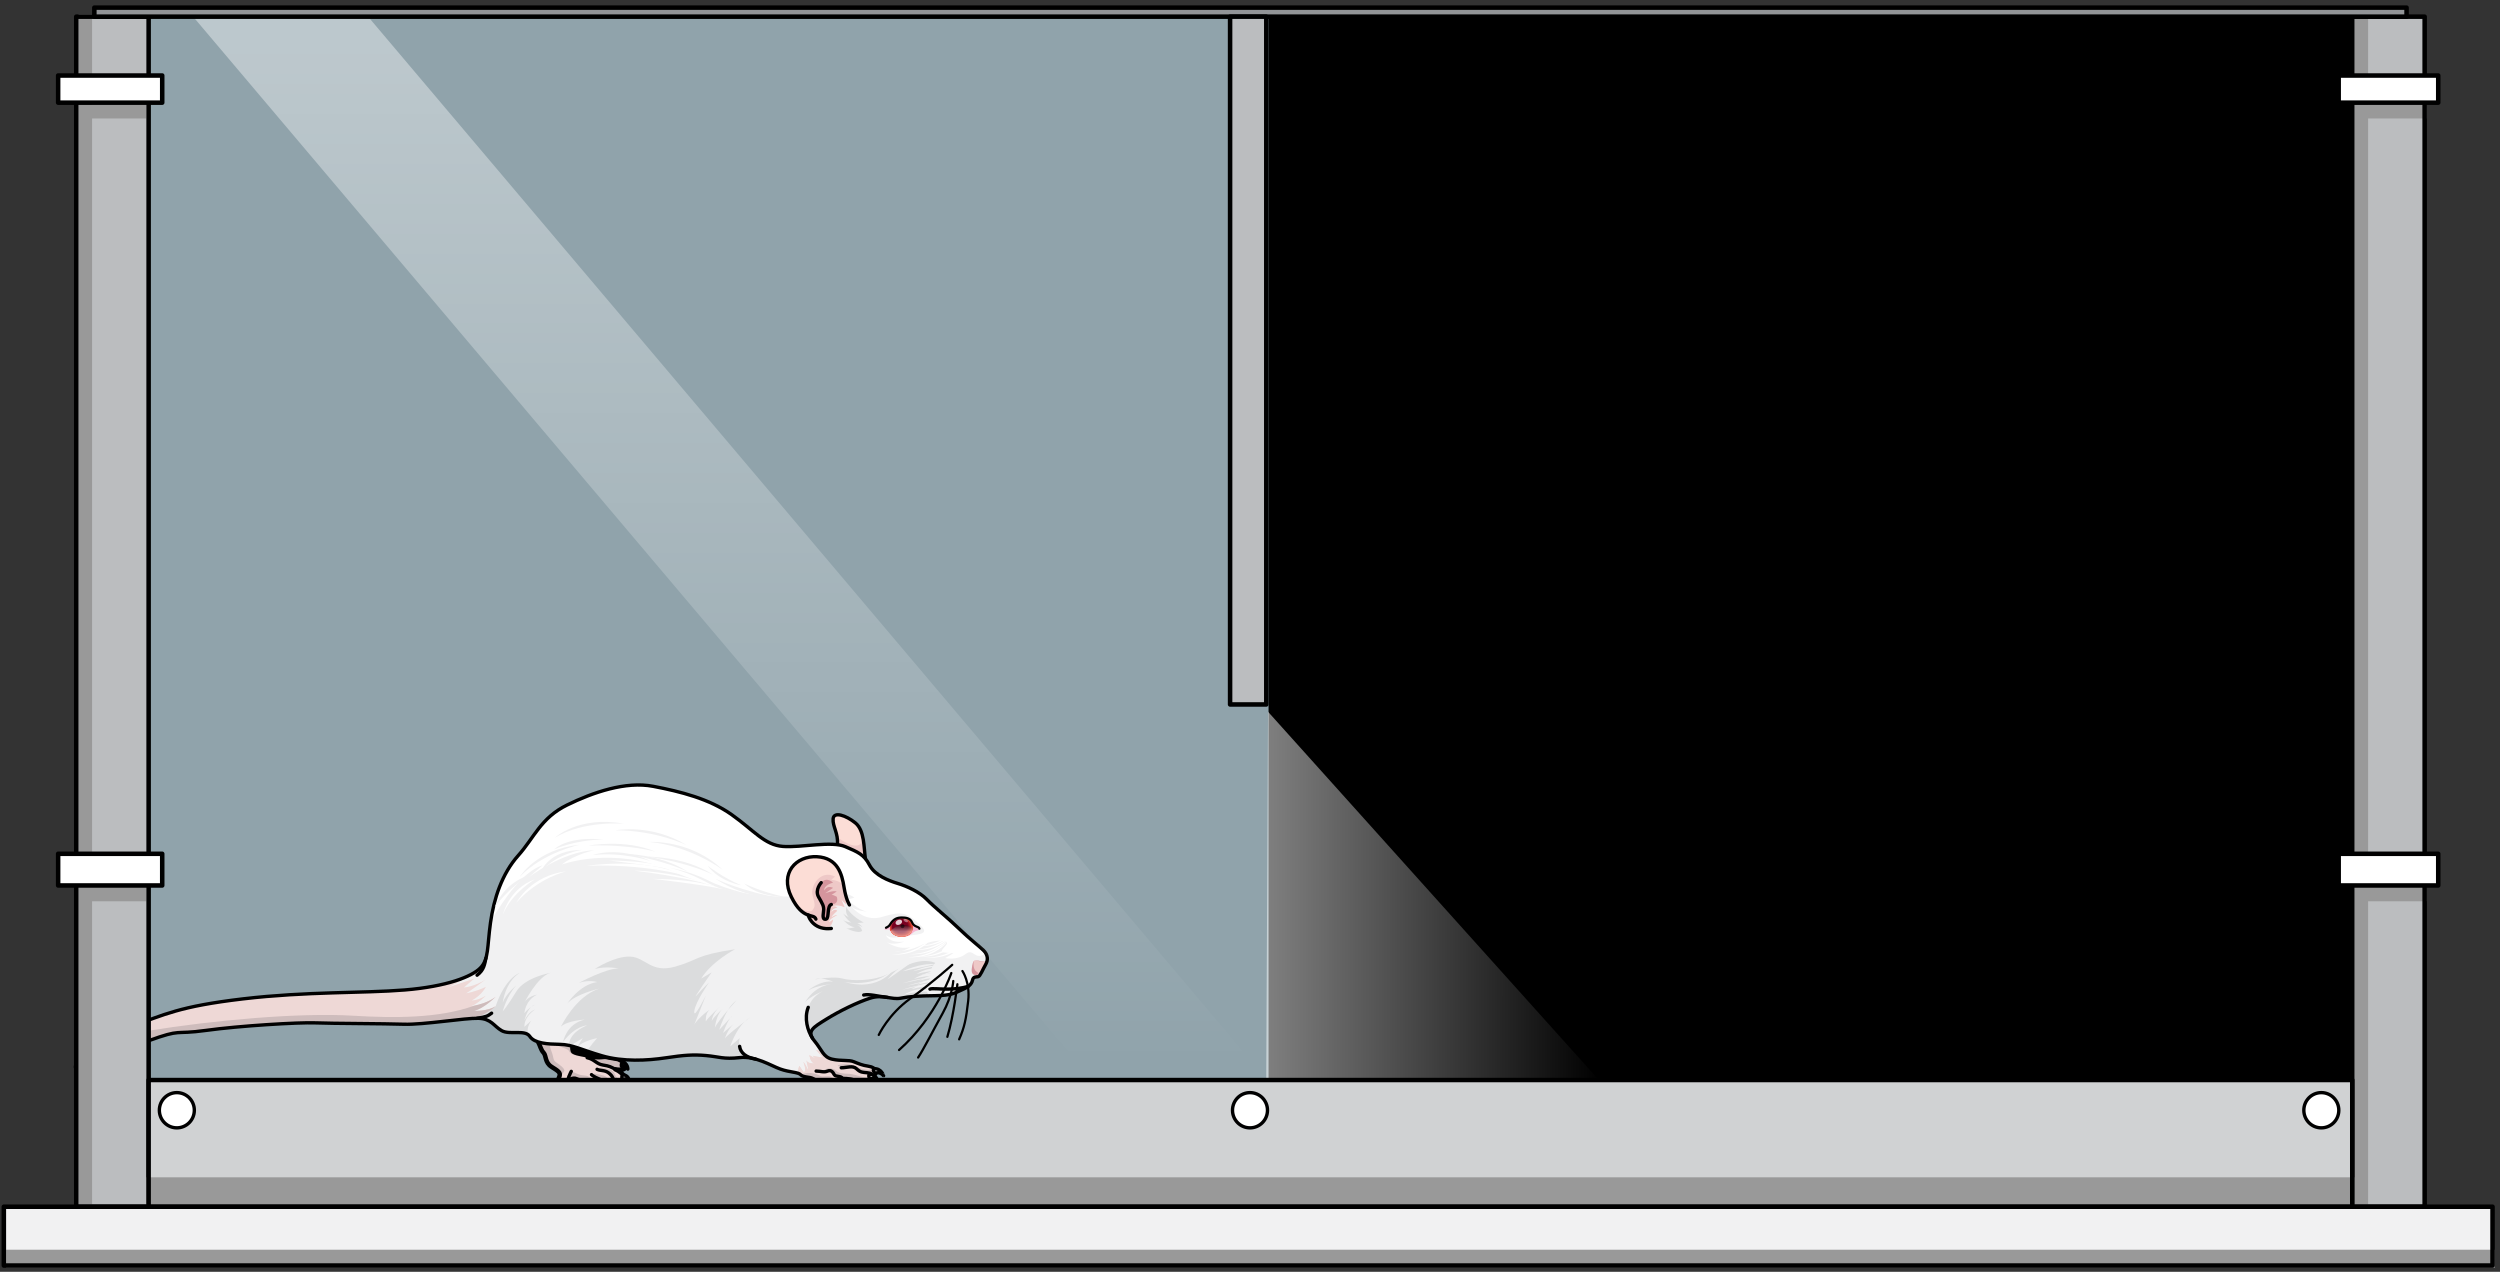 <?xml version="1.0" encoding="utf-8"?>
<!-- Generator: Adobe Illustrator 16.0.0, SVG Export Plug-In . SVG Version: 6.00 Build 0)  -->
<!DOCTYPE svg PUBLIC "-//W3C//DTD SVG 1.1//EN" "http://www.w3.org/Graphics/SVG/1.1/DTD/svg11.dtd">
<svg version="1.1" id="Layer_1" xmlns="http://www.w3.org/2000/svg" xmlns:xlink="http://www.w3.org/1999/xlink" x="0px" y="0px"
	 width="552.5px" height="281.061px" viewBox="0 0 552.5 281.061" enable-background="new 0 0 552.5 281.061" xml:space="preserve">
<rect x="0" y="0" width="552.5" height="281.061" fill="#333333" stroke="none"/>
<g>
	<g opacity="0.6">
		<rect x="32.349" y="3.187" fill="#CEEEFB" width="249.432" height="235.891"/>
	</g>
	<g>
		
			<path fill="none" stroke="#000000" stroke-width="2.5" stroke-linecap="round" stroke-linejoin="round" stroke-miterlimit="10" d="
			M134.474,233.692c-1.344-0.416-1.588,0.342-4.24-0.355c-1.193-0.313-3.365-0.575-3.525-1.066c-0.164-0.488-0.135-1.033,0-0.996
			c1.615,0.459,3.426,1.206,6.318,2.051c0.525,0.155,1.064,0.281,1.605,0.395L134.474,233.692z"/>
		<g>
			<path fill="#EED8D6" d="M118.913,230.479c0.535,1.009,0.598,1.639,1.215,2.291s0.26,2.101,1.75,3.048
				c1.492,0.945,2.01,1.212,1.781,2.029c-0.225,0.815-1.152,2.252-0.646,2.63c0.996,0.744,1.814-0.626,2.236-1.216
				c0.42-0.588,1.49-1.111,2.139-0.754c0.648,0.359,1.844,0.424,2.43,0.424c0.584,0,0.584,1.174,1.814,1.565
				s2.396,0.455,2.688,0.211c0.293-0.244-0.16-0.506-0.16-0.506s1.75,0.393,2.17,0.164c0.422-0.229-0.42-1.566-0.42-1.469
				s1.684,0.947,2.527,0.783c0.842-0.164-0.422-2.545-2.43-3.361c0,0,2.414,0.523,2.234-0.785c-0.129-0.945-1.746-1.492-1.746-1.492
				l-2.021-0.35c-1.344-0.416-1.588,0.342-4.24-0.355c-1.193-0.313-3.212-0.575-3.372-1.066c-0.164-0.488,0.152-1.034,0.152-0.996
				v-1.275h-7.962L118.913,230.479z"/>
			<g>
				<path fill="#CEBCBC" d="M127.014,231.274v-1.275h-3.983c-0.268,0-0.529,0.864-0.074,1.017c0.74,0.25,2.758,0.888,2.842,1.302
					c0.082,0.414,0.904,0.942,2.676,1.19c1.77,0.25,2.717,0.846,3.457,1.425c0.74,0.582,2.182,0.732,3.047,0.857
					c0.393,0.057,1.129,0.315,1.895,0.638c0.674,0.02,1.477-0.115,1.369-0.891c-0.129-0.945-1.746-1.493-1.746-1.493l-2.021-0.351
					c-1.344-0.416-1.588,0.341-4.24-0.356c-1.193-0.313-3.212-0.575-3.372-1.066C126.697,231.782,127.014,231.236,127.014,231.274z"
					/>
				<path fill="#CEBCBC" d="M121.878,235.764c1.492,0.945,2.01,1.238,1.781,2.056c-0.047,0.177-0.133,0.384-0.225,0.602
					c0.686-0.87,1.293-1.571,1.293-1.817c0-0.537-0.947-1.241-1.771-1.783c-0.822-0.537-0.535-1.076-1.07-2.443
					c-0.535-1.369-0.494-2.398-0.494-2.398l0.092,0.02h-2.432l-0.139,0.48c0.535,1.009,0.598,1.639,1.215,2.291
					S120.388,234.817,121.878,235.764z"/>
				<path fill="#CEBCBC" d="M132.837,239.84c-0.906-0.168-1.113,0-1.73-0.912c-0.617-0.914-1.109-1.204-2.264-1.286
					c-1.152-0.083-1.934-0.746-2.594-0.871c-0.518-0.097-0.654,1.296-0.729,2.194c0.508-0.447,1.328-0.758,1.867-0.461
					c0.648,0.359,1.844,0.425,2.43,0.425c0.584,0,0.584,1.175,1.814,1.566c0.764,0.243,1.5,0.36,2.02,0.356
					C133.528,240.35,133.212,239.909,132.837,239.84z"/>
				<path fill="#CEBCBC" d="M135.513,239.881c-0.535-0.125-0.865-0.663-1.195-1.451c-0.328-0.788-1.523-0.871-2.635-1.119
					c-1.111-0.249-0.246,0.952,0.775,1.161c1.021,0.208,1.16,1.036,1.49,1.409c0.107,0.121,0.268,0.415,0.436,0.752
					c0.135-0.221-0.225-0.432-0.225-0.432s1.287,0.285,1.918,0.225C135.892,240.14,135.692,239.922,135.513,239.881z"/>
				<path fill="#CEBCBC" d="M135.841,237.311c-0.369-0.996-1.646-1.121-2.674-1.328c-1.031-0.207-1.4,0.498-0.865,0.54
					c0.535,0.041,0.865,0.29,1.893,0.497c1.029,0.207,0.865,0.539,1.359,1.535c0.125,0.25,0.355,0.518,0.637,0.779
					c-0.09-0.178-0.18-0.322-0.232-0.393c0.236,0.191,1.705,0.889,2.479,0.738c0.357-0.07,0.332-0.541,0.035-1.118
					c-0.242,0.073-0.488,0.126-0.695,0.157C136.954,238.845,136.212,238.305,135.841,237.311z"/>
			</g>
			
				<path fill="none" stroke="#000000" stroke-width="0.75" stroke-linecap="round" stroke-linejoin="round" stroke-miterlimit="10" d="
				M136.007,236.319c-1.006-0.522-1.266-0.717-2.756-0.945c-1.49-0.231-1.834-1.26-3.486-1.619"/>
			
				<path fill="none" stroke="#000000" stroke-width="0.75" stroke-linecap="round" stroke-linejoin="round" stroke-miterlimit="10" d="
				M125.019,239.581c0.41-0.535,0.715-1.695,0.715-1.695c0.344-0.816,0.516-1.114,0.516-1.114"/>
			
				<path fill="none" stroke="#000000" stroke-width="0.75" stroke-linecap="round" stroke-linejoin="round" stroke-miterlimit="10" d="
				M134.159,240.202c-0.648-0.619-0.324-1.174-1.701-1.729c-1.377-0.554-1.734-0.979-1.734-0.979"/>
			
				<path fill="none" stroke="#000000" stroke-width="0.75" stroke-linecap="round" stroke-linejoin="round" stroke-miterlimit="10" d="
				M135.909,238.897c-0.682-0.654-0.334-1-1.459-1.828c-0.842-0.619-1.846-0.393-2.494-0.75"/>
			<path fill="none" stroke="#000000" stroke-linecap="round" stroke-linejoin="round" stroke-miterlimit="10" d="M118.913,230.229
				c0.535,1.009,0.598,1.764,1.215,2.416s0.26,2.163,1.75,3.11c1.492,0.945,2.01,1.243,1.781,2.061
				c-0.225,0.815-1.152,2.268-0.646,2.646c0.996,0.744,1.814-0.618,2.236-1.208c0.42-0.588,1.49-1.107,2.139-0.75
				c0.648,0.359,1.844,0.426,2.43,0.426c0.584,0,0.584,1.175,1.814,1.566s2.396,0.456,2.688,0.212
				c0.293-0.244-0.16-0.506-0.16-0.506s1.75,0.393,2.17,0.164c0.422-0.229-0.42-1.566-0.42-1.469s1.684,0.947,2.527,0.783
				c0.842-0.164-0.422-2.545-2.43-3.361c0,0,2.414,0.523,2.234-0.785c-0.129-0.945-1.746-1.492-1.746-1.492l-2.021-0.35
				c-1.344-0.416-1.588,0.342-4.24-0.355c-1.193-0.313-3.462-0.575-3.622-1.066c-0.164-0.488-0.098-1.034-0.098-0.996v-1.775h-7.462
				L118.913,230.229z"/>
			
				<path fill="#FFFFFF" stroke="#000000" stroke-width="0.75" stroke-linecap="round" stroke-linejoin="round" stroke-miterlimit="10" d="
				M135.628,238.616c-0.354-0.029-0.482,0.795-0.207,1.106c0,0,0.619-0.691,1.545,0.554
				C136.966,240.276,136.966,238.719,135.628,238.616z"/>
			
				<path fill="#FFFFFF" stroke="#000000" stroke-width="0.75" stroke-linecap="round" stroke-linejoin="round" stroke-miterlimit="10" d="
				M137.772,237.549c-0.354-0.027-0.48,0.796-0.205,1.107c0,0,0.617-0.693,1.545,0.553
				C139.112,239.209,139.112,237.653,137.772,237.549z"/>
			
				<path fill="#FFFFFF" stroke="#000000" stroke-width="0.75" stroke-linecap="round" stroke-linejoin="round" stroke-miterlimit="10" d="
				M137.608,234.847c-0.301-0.024-0.41,0.679-0.176,0.945c0,0,0.529-0.591,1.32,0.474
				C138.753,236.266,138.753,234.936,137.608,234.847z"/>
			
				<path fill="#FFFFFF" stroke="#000000" stroke-width="0.75" stroke-linecap="round" stroke-linejoin="round" stroke-miterlimit="10" d="
				M133.638,239.131c-0.352-0.027-0.482,0.797-0.207,1.107c0,0,0.619-0.692,1.547,0.553
				C134.978,240.792,134.978,239.235,133.638,239.131z"/>
			
				<path fill="#FFFFFF" stroke="#000000" stroke-width="0.75" stroke-linecap="round" stroke-linejoin="round" stroke-miterlimit="10" d="
				M123.817,239.128c0,0-1.1-0.763-1.441,0.692c0,0,0.582-0.277,0.754,0.346C123.13,240.167,123.853,239.855,123.817,239.128z"/>
		</g>
		<path fill="#FCDDD6" d="M191.261,189.79c-0.371-2.424-0.17-6.264-2.227-7.93s-4.764-2.576-4.914-0.908
			c-0.15,1.666,1.188,3.217,0.945,5.725l1.619,2.153L191.261,189.79z"/>
		<path fill="#EEC8C7" d="M190.55,184.491c0.467,4.691-4.826,1.182-5.514,0.438l-0.031,0.096c0.082,0.508,0.117,1.051,0.061,1.652
			l1.619,2.153l4.576,0.96C191.03,188.282,191.019,186.23,190.55,184.491z"/>
		
			<path fill="none" stroke="#000000" stroke-width="0.75" stroke-linecap="round" stroke-linejoin="round" stroke-miterlimit="10" d="
			M191.261,189.79c-0.371-2.424-0.17-6.264-2.227-7.93s-4.764-2.576-4.914-0.908c-0.15,1.666,1.188,3.217,0.945,5.725l1.619,2.153
			L191.261,189.79z"/>
		<path fill="#F1F1F2" d="M186.827,187.113c2.781,1.206,4.113,1.717,5.318,4.04c1.203,2.321,4.262,3.484,6.266,4.09
			c2.006,0.606,4.814,1.869,6.42,3.536c1.604,1.666,4.713,4.13,7.117,6.46c2.408,2.328,4.314,3.742,5.367,4.754
			c1.053,1.009,1.104,2.17,0.502,3.181c-0.604,1.011-1.205,2.626-1.656,2.679c-0.451,0.049-1.053,0-1.203,0.655
			c-0.148,0.656-0.451,1.413-2.205,2.172c-1.756,0.757-2.258,1.313-6.018,1.363c-3.76,0.05-5.666,0.149-7.672,0.555
			c-2.006,0.404-3.961-0.909-6.77,0c-2.807,0.909-6.77,2.829-9.678,4.647s-4.412,2.627-2.658,4.748
			c1.756,2.121,1.957,3.636,3.963,4.09c2.004,0.455,3.66,0.101,4.764,0.555c1.102,0.455,1.955,0.81,3.059,0.961
			c1.102,0.152,1.705,0.555,1.904,1.16c0.201,0.607-0.758,1.207-0.758,1.207s0.307,0.967-1.098,0.967s-2.105,0.051-3.158-0.302
			c-1.053-0.354-2.457-0.304-2.457-0.304s0.4,1.111-1.004,1.16c-1.402,0.051-1.604-0.604-2.857-0.555
			c-1.254,0.051-2.105-0.253-2.707-0.605c-0.602-0.355-2.105-0.203-2.658-0.81c-0.551-0.605-2.406-0.504-4.514-1.262
			c-2.105-0.757-5.414-2.931-8.973-2.525c-3.563,0.405-4.564-0.201-7.422-0.454c-2.859-0.253-4.863-0.102-8.926,0.505
			s-9.428,0.907-14.09-0.456c-4.664-1.362-6.518-2.473-9.275-2.523s-5.617-0.203-6.67-1.768c-1.053-1.566-4.463-0.252-6.219-1.264
			c-1.754-1.009-2.256-2.625-5.114-2.727c-2.859-0.102-12.186,1.463-16.498,1.313c-4.313-0.152-15.795-0.15-19.506-0.303
			c-3.709-0.152-16.947,0.656-24.219,1.666c-7.271,1.011-5.117-0.458-12.787,2.318c-7.671,2.779-11.282,3.839-13.036,5.506
			c-1.756,1.667-3.912,1.263-2.658-0.859c1.254-2.12,4.412-5.201,11.883-7.827c7.472-2.627,10.632-4.438,24.772-6.106
			c14.141-1.666,26.475-1.213,35.752-1.97c9.275-0.759,14.791-2.929,16.697-4.85c1.907-1.918,1.505-4.696,2.257-10.05
			s2.557-10.809,6.117-14.799c3.561-3.992,5.014-8.334,10.781-11.162c5.766-2.828,12.986-5.303,19.053-4.142
			c6.068,1.161,12.436,2.776,17.35,6.263c4.916,3.484,7.27,6.717,11.332,7.021C177.099,187.366,183.782,185.792,186.827,187.113z"/>
		<g>
			<path fill="#FFFFFF" d="M197.737,210.209c0.52,0.09,1.02,0.044,1.479-0.055C198.329,210.241,197.737,210.209,197.737,210.209z"/>
			<path fill="#FFFFFF" d="M217.845,210.655c-0.137-0.225-0.305-0.449-0.529-0.662c-1.053-1.012-2.959-2.426-5.367-4.754
				c-2.404-2.33-5.514-4.794-7.117-6.46c-1.605-1.667-4.414-2.93-6.42-3.536c-2.004-0.605-5.063-1.769-6.266-4.09
				c-1.205-2.323-2.537-2.834-5.318-4.04c-3.045-1.321-9.729,0.253-13.789-0.05c-4.063-0.305-6.416-3.537-11.332-7.021
				c-4.914-3.486-11.281-5.102-17.35-6.263c-6.066-1.161-13.287,1.313-19.053,4.142c-5.768,2.828-7.221,7.17-10.781,11.162
				c-3.514,3.938-5.313,9.301-6.082,14.586c3.035-5.219,7.279-11.143,11.48-12.446l-3.018,2.608c0,0,7.393-5.645,14.479-5.949
				c0,0-4.373,0.91-7.238,3.191c0,0,11.311-4.256,24.582,1.518c13.271,5.772,23.072,5.924,29.256,5.316
				c6.182-0.607,8.596-1.063,10.857,0.456l-1.508,0.456c0,0,2.264,2.25,4.223,2.645c0,0-2.326-0.167-3.299-1.03
				c0.832,0.968,3.266,3.279,6.768,2.185c4.373-1.369,5.428-0.762,7.691,1.213c2.262,1.975,2.111,2.529-1.209,2.859
				c-3.316,0.332-3.918,1.038-5.729,0c0,0,0.752,1.85,4.07,1.395c0,0-2.563,1.063-4.07,0c0,0,2.564,1.975,5.43,1.215
				c0,0-0.85,0.612-1.99,0.855c1.02-0.101,2.428-0.357,3.799-1.007c2.564-1.216,4.826-1.519,6.031-1.063
				c1.209,0.455-2.262,2.278-0.301,2.43c1.961,0.152,1.961,0.152,1.961,0.152l-1.811,1.064c0,0,2.564,0.607,4.525-0.912
				C215.222,209.422,215.374,212.504,217.845,210.655z"/>
			<path fill="#FFFFFF" d="M188.255,200.433c-0.209-0.238-0.32-0.399-0.32-0.399C188.009,200.182,188.118,200.315,188.255,200.433z"
				/>
		</g>
		<g>
			<path fill="#FCDDD6" d="M218.165,211.485c-0.002-0.008-0.004-0.014-0.006-0.021l0,0
				C218.159,211.463,218.163,211.476,218.165,211.485z"/>
			<path fill="#EEC8C7" d="M218.194,211.821c-0.01,0.242-0.207,0.635-0.598,0.705c-0.699,0.129-1.918-0.53-2.346-0.166
				c0,0-0.869,2.72,0.15,3.087c0.285,0.101,0.563,0.239,0.83,0.368c0.443-0.189,1.014-1.682,1.586-2.642
				C218.073,212.743,218.204,212.284,218.194,211.821z"/>
			<path fill="#FCDDD6" d="M218.169,211.508c0.006,0.027,0.014,0.063,0.02,0.109C218.185,211.581,218.177,211.543,218.169,211.508z"
				/>
		</g>
		<path fill="#DBDCDD" d="M162.454,209.782c-9.021,1.354-7.871,2.32-13.246,3.846s-6.527-2.105-9.982-2.22
			c-3.457-0.116-7.773,2.726-7.773,2.726c2.686-0.678,5.279-0.098,5.279-0.098c-2.689-0.096-8.832,3.191-8.832,3.191
			c2.305-0.773,4.057-0.193,4.057-0.193c-3.91,0.58-6.58,4.736-6.58,4.736c1.893-2.127,7.066-3.285,7.066-3.285
			c-5.248,1.643-8.479,8.411-8.479,8.411c1.439-1.356,5.279-1.571,5.279-1.571c-4.127,0.942-4.799,4.938-4.799,4.938
			c2.688-3.595,5.32-3.657,5.32-3.657c-3.721,1.529-4.039,3.726-4.041,4.424c0.094,0.02,0.188,0.041,0.281,0.063l2.803-1.662
			l-1.363,2.068c0.006,0.002,0.012,0.004,0.018,0.006c1.279-1.5,4.494-2.074,4.494-2.074c-1.512,1.666-2.191,2.852-2.191,2.854
			c0.93,0.317,1.988,0.669,3.262,1.04c4.662,1.363,10.027,1.063,14.09,0.456c3.486-0.521,5.457-0.705,7.752-0.587
			c-2.594-0.25-2.109-0.981-1.82-2.045c0.436-1.609,2.4-4.543,2.4-4.543l-2.209,2.416l2.785-4.256l-2.881,2.42l2.881-7.253
			c0,0-2.785,5.608-2.592,3.579c0.191-2.031,3.262-6.382,3.262-6.382s-1.344,1.256-2.688,2.803
			c-1.344,1.548,3.264-5.028,3.264-5.028l-2.305,1.355C157.271,212.489,162.454,209.782,162.454,209.782z"/>
		<g>
			<path fill="#DBDCDD" d="M117.382,222.538c0.465-0.32,0.824-0.5,0.824-0.5C117.897,222.125,117.624,222.303,117.382,222.538z"/>
			<path fill="#DBDCDD" d="M114.079,219.159c-1.92,3.19-2.977,4.352-2.977,4.352s0.863-3.385,2.977-5.705c0,0-2.207,1.74-2.977,3.77
				c0,0,0.48-4.445,3.744-6.573c0,0-3.125,0.989-5.307,7.36c0,0-2.436,1.439-4.794,2.7c0.381-0.019,0.729-0.028,1.002-0.019
				c2.858,0.102,3.36,1.718,5.114,2.727c1.672,0.963,4.836-0.176,6.045,1.061c-0.627-1.012-0.209-2.248,0.518-3.291l-1.523,1.379
				c0,0-0.287-1.959,2.305-3.795c0,0-1.268,0.29-2.313,2.416c0,0,0.447-2.002,1.488-3.002c-0.475,0.325-1.059,0.797-1.488,1.374
				c0,0,0.123-2.741,2.754-4.085c0,0-1.996,0.299-2.754,1.748c0,0,2.887-5.801,5.768-6.573
				C121.661,215.001,115.997,215.969,114.079,219.159z"/>
		</g>
		<g>
			<path fill="#DBDCDD" d="M160.899,223.195c0.998-1.17,1.857-2.104,1.857-2.104C162.052,221.564,161.429,222.34,160.899,223.195z"
				/>
			<path fill="#DBDCDD" d="M161.374,224.985l0.484-0.522C161.698,224.577,161.536,224.762,161.374,224.985z"/>
			<path fill="#DBDCDD" d="M164.587,225.754c0.67-0.52,1.143-0.874,1.143-0.874C165.319,225.11,164.94,225.413,164.587,225.754z"/>
			<path fill="#DBDCDD" d="M163.458,229.43l-2.082,1.824c0,0,1.115-3.49,3.211-5.5c-1.447,1.115-3.818,2.996-4.385,3.713
				c0,0,0.645-1.957,1.875-3.12l-2.291,1.942c0,0,0.771-2.18,1.588-3.305l-2.416,2.609c0,0,0.711-2.412,1.941-4.399
				c-1.141,1.339-2.467,2.983-2.908,3.911c0,0,0.275-2.854,1.727-4.176c0,0-2.143,1.95-2.418,2.713c0,0,0-1.482,1.727-3.105
				c0,0-2.498,2.287-3.039,3.178c0,0-0.207-1.531,0.76-2.506c0,0-3.039,1.849-4.836,5.621c-0.684,1.436-1.047,3.047-1.223,4.484
				c1.965-0.195,3.477-0.207,5.354-0.039c2.857,0.253,3.859,0.859,7.422,0.454c1.303-0.147,2.574,0.052,3.766,0.399l0.365-0.074
				C165.704,233.715,162.708,232.799,163.458,229.43z"/>
			<path fill="#DBDCDD" d="M162.077,226.347l0.377-0.319C162.323,226.124,162.198,226.233,162.077,226.347z"/>
		</g>
		<g>
			<path fill="#DBDCDD" d="M180.079,216.461c0,0,0.521-0.099,1.279-0.199C180.892,216.239,180.44,216.288,180.079,216.461z"/>
			<path fill="#DBDCDD" d="M206.472,219.999c-3.404,0-0.717-4.207-0.717-4.207c-0.598-1.428,0.955-3.01,0.955-3.01
				c-3.762-1.444-7.822,1.328-10.904,2.684c-3.08,1.359-7.607,1.354-9.629,0.787c-1.303-0.366-3.449-0.174-4.818,0.008
				c1.311,0.063,2.75,0.683,2.75,0.683c-2.838-0.361-5.49,1.925-5.49,1.925c2.004-1.145,5.1-1.383,5.1-1.383
				c-4.061,0.541-5.789,4.029-5.789,4.029c0.896-1.203,3.914-2.467,3.914-2.467c-3.49,1.805-3.854,4.871-3.299,8.174
				c0.119,0.708,0.389,1.218,0.732,1.596c-0.375-1.326,1.037-2.134,3.34-3.572c2.908-1.818,6.871-3.738,9.678-4.647
				c2.809-0.909,4.764,0.38,6.77-0.024c1.957-0.393,3.83-0.574,7.412-0.574C206.474,219.999,206.472,219.999,206.472,219.999z"/>
		</g>
		<path fill="#D5959D" d="M215.251,212.36c-0.275,1.113,0.039,2.098,0.639,2.422c0.598,0.326,0.316,0.787-0.436,0.674
			c-0.754-0.115-0.855-0.811-0.578-2.156c0.277-1.348,0.506-1.113,1.934-0.789c1.43,0.324,1.395-0.225,1.348-1.103
			c0,0,0.027,1.2-0.711,1.123C216.706,212.452,215.407,212.006,215.251,212.36z"/>
		<path fill="#EED8D6" d="M104.152,222.362c1.412-0.518,3.237-2.326,3.237-2.326c-2.024,1.162-3.108,1.056-3.108,1.056
			c2.18-1.14,3.108-2.994,3.108-2.994c-2.538,1.163-4.376,1.421-4.376,1.421c0.783-0.387,4.376-3.1,4.376-3.1
			c-2.538,1.679-4.866,1.809-4.866,1.809l2.271-1.938c-2.053,0.645-6.156,2.053-6.156,2.053s1.025-0.344,4.629-2.344h0.002
			c-2.873,1-7.461,2.38-13.818,2.898c-9.277,0.757-21.611,0.246-35.752,1.912c-14.141,1.668-17.301,3.45-24.772,6.077
			c-7.471,2.626-10.629,5.692-11.883,7.813c-1.254,2.122,0.902,2.519,2.658,0.852c1.754-1.667,5.365-2.729,13.036-5.509
			c7.67-2.776,5.516-1.31,12.787-2.32c7.271-1.01,20.51-1.819,24.219-1.667c3.711,0.152,15.193,0.149,19.506,0.302
			c3.594,0.127,10.66-0.938,14.572-1.238c0.09-0.039,0.18-0.068,0.266-0.078c2.925-0.332,5.452-2.678,5.452-2.678
			c-1.795,1.162-4.745,1.033-4.745,1.033c2.181-0.518,4.745-3.1,4.745-3.1C107.36,221.972,104.152,222.362,104.152,222.362z"/>
		<g>
			<path fill="#F6B7D2" d="M196.708,204.295c-0.23,0.387-0.414,0.49-0.902,0.735c-0.486,0.245-0.34,0.466-0.023,0.466
				s0.561-0.318,0.877,0.123c0.316,0.442,0.729,1.398,2.643,1.424c1.912,0.023,2.178-0.787,2.813-1.154
				c0.633-0.367,1.096-0.15,1.07-0.65c-0.023-0.503-1.217-0.33-1.605-1.361c-0.389-1.03-1.486-1.104-2.277-1.104
				C198.388,202.774,197.487,202.995,196.708,204.295z"/>
			<g>
				<path fill="#EE4023" d="M201.726,205.006c0,1.206-0.979,2.037-2.424,2.037c-1.447,0-2.594-0.782-2.594-1.988
					s1.146-2.281,2.594-2.281C200.747,202.774,201.726,203.801,201.726,205.006z"/>
				<path fill="#EB3E23" d="M201.697,204.997c0,1.196-0.97,2.021-2.403,2.021c-1.436,0-2.572-0.776-2.572-1.972
					c0-1.196,1.137-2.263,2.572-2.263C200.728,202.783,201.697,203.801,201.697,204.997z"/>
				<path fill="#E83D23" d="M201.671,204.987c0,1.188-0.963,2.005-2.385,2.005c-1.424,0-2.551-0.77-2.551-1.956
					s1.127-2.244,2.551-2.244C200.708,202.792,201.671,203.802,201.671,204.987z"/>
				<path fill="#E53B23" d="M201.644,204.978c0,1.177-0.954,1.987-2.364,1.987c-1.412,0-2.53-0.763-2.53-1.939
					c0-1.176,1.118-2.225,2.53-2.225C200.689,202.801,201.644,203.803,201.644,204.978z"/>
				<path fill="#E33A23" d="M201.616,204.968c0,1.167-0.947,1.971-2.346,1.971c-1.399,0-2.509-0.757-2.509-1.923
					s1.109-2.207,2.509-2.207C200.669,202.809,201.616,203.803,201.616,204.968z"/>
				<path fill="#E03823" d="M201.589,204.959c0,1.156-0.939,1.954-2.325,1.954c-1.389,0-2.488-0.751-2.488-1.907
					s1.1-2.188,2.488-2.188C200.649,202.818,201.589,203.803,201.589,204.959z"/>
				<path fill="#DD3723" d="M201.561,204.951c0,1.146-0.93,1.937-2.305,1.937c-1.376,0-2.467-0.743-2.467-1.891
					c0-1.146,1.091-2.17,2.467-2.17C200.631,202.827,201.561,203.804,201.561,204.951z"/>
				<path fill="#DA3522" d="M201.533,204.941c0,1.137-0.923,1.921-2.285,1.921c-1.364,0-2.445-0.738-2.445-1.875
					c0-1.138,1.081-2.151,2.445-2.151C200.61,202.835,201.533,203.804,201.533,204.941z"/>
				<path fill="#D73422" d="M201.506,204.931c0,1.127-0.915,1.904-2.266,1.904c-1.353,0-2.425-0.731-2.425-1.858
					c0-1.128,1.072-2.133,2.425-2.133C200.591,202.844,201.506,203.805,201.506,204.931z"/>
				<path fill="#D43222" d="M201.479,204.922c0,1.117-0.906,1.887-2.246,1.887c-1.341,0-2.402-0.725-2.402-1.842
					s1.062-2.113,2.402-2.113C200.572,202.854,201.479,203.805,201.479,204.922z"/>
				<path fill="#D13022" d="M201.451,204.913c0,1.107-0.898,1.871-2.227,1.871s-2.382-0.719-2.382-1.826s1.054-2.096,2.382-2.096
					S201.451,203.805,201.451,204.913z"/>
				<path fill="#CF2F22" d="M201.424,204.903c0,1.099-0.891,1.854-2.207,1.854s-2.36-0.712-2.36-1.81s1.044-2.077,2.36-2.077
					S201.424,203.805,201.424,204.903z"/>
				<path fill="#CC2D22" d="M201.396,204.893c0,1.089-0.883,1.838-2.188,1.838s-2.34-0.705-2.34-1.793s1.035-2.059,2.34-2.059
					S201.396,203.806,201.396,204.893z"/>
				<path fill="#C92C22" d="M201.369,204.884c0,1.078-0.875,1.821-2.167,1.821c-1.294,0-2.319-0.699-2.319-1.777
					s1.025-2.04,2.319-2.04C200.494,202.888,201.369,203.807,201.369,204.884z"/>
				<path fill="#C62A22" d="M201.342,204.875c0,1.068-0.867,1.805-2.147,1.805c-1.281,0-2.297-0.693-2.297-1.762
					s1.016-2.021,2.297-2.021C200.475,202.898,201.342,203.807,201.342,204.875z"/>
				<path fill="#C32922" d="M201.314,204.866c0,1.059-0.859,1.787-2.128,1.787c-1.271,0-2.276-0.686-2.276-1.744
					s1.006-2.002,2.276-2.002C200.455,202.907,201.314,203.808,201.314,204.866z"/>
				<path fill="#C02722" d="M201.286,204.856c0,1.049-0.852,1.771-2.107,1.771c-1.259,0-2.255-0.68-2.255-1.729
					s0.996-1.984,2.255-1.984C200.435,202.915,201.286,203.808,201.286,204.856z"/>
				<path fill="#BD2522" d="M201.259,204.846c0,1.039-0.843,1.756-2.088,1.756c-1.246,0-2.233-0.674-2.233-1.713
					s0.987-1.965,2.233-1.965C200.416,202.924,201.259,203.808,201.259,204.846z"/>
				<path fill="#BB2422" d="M201.232,204.837c0,1.029-0.836,1.739-2.068,1.739c-1.234,0-2.213-0.668-2.213-1.697
					c0-1.028,0.979-1.947,2.213-1.947C200.396,202.932,201.232,203.809,201.232,204.837z"/>
				<path fill="#B82222" d="M201.204,204.828c0,1.02-0.827,1.722-2.048,1.722c-1.223,0-2.192-0.66-2.192-1.68
					s0.97-1.928,2.192-1.928C200.377,202.942,201.204,203.809,201.204,204.828z"/>
				<path fill="#B52122" d="M201.177,204.818c0,1.01-0.819,1.706-2.028,1.706c-1.211,0-2.172-0.654-2.172-1.664
					s0.961-1.91,2.172-1.91C200.357,202.95,201.177,203.809,201.177,204.818z"/>
				<path fill="#B21F21" d="M201.148,204.809c0,1-0.811,1.688-2.008,1.688c-1.199,0-2.149-0.647-2.149-1.647
					c0-0.999,0.95-1.891,2.149-1.891C200.338,202.959,201.148,203.81,201.148,204.809z"/>
				<path fill="#AF1E21" d="M201.121,204.799c0,0.99-0.803,1.672-1.988,1.672c-1.188,0-2.129-0.642-2.129-1.631
					s0.941-1.873,2.129-1.873C200.318,202.967,201.121,203.811,201.121,204.799z"/>
				<path fill="#AC1C21" d="M201.094,204.791c0,0.979-0.795,1.655-1.969,1.655c-1.175,0-2.107-0.635-2.107-1.615
					c0-0.979,0.933-1.854,2.107-1.854C200.299,202.977,201.094,203.811,201.094,204.791z"/>
				<path fill="#AA1B21" d="M201.066,204.782c0,0.969-0.787,1.639-1.949,1.639c-1.163,0-2.086-0.63-2.086-1.6
					s0.923-1.836,2.086-1.836C200.279,202.985,201.066,203.811,201.066,204.782z"/>
				<path fill="#A71921" d="M201.039,204.772c0,0.96-0.779,1.621-1.929,1.621c-1.152,0-2.065-0.622-2.065-1.582
					c0-0.961,0.913-1.816,2.065-1.816C200.26,202.995,201.039,203.812,201.039,204.772z"/>
				<path fill="#A41721" d="M201.012,204.762c0,0.951-0.771,1.605-1.909,1.605c-1.14,0-2.044-0.616-2.044-1.566
					s0.904-1.798,2.044-1.798C200.24,203.003,201.012,203.813,201.012,204.762z"/>
				<path fill="#A11621" d="M200.984,204.753c0,0.939-0.764,1.589-1.89,1.589c-1.128,0-2.022-0.61-2.022-1.551
					s0.895-1.779,2.022-1.779C200.221,203.012,200.984,203.813,200.984,204.753z"/>
				<path fill="#9E1421" d="M200.957,204.744c0,0.931-0.756,1.572-1.87,1.572c-1.116,0-2.001-0.604-2.001-1.534
					s0.885-1.761,2.001-1.761C200.201,203.021,200.957,203.813,200.957,204.744z"/>
				<path fill="#9B1321" d="M200.93,204.734c0,0.921-0.748,1.556-1.851,1.556c-1.104,0-1.98-0.597-1.98-1.518
					s0.876-1.742,1.98-1.742C200.182,203.03,200.93,203.813,200.93,204.734z"/>
				<path fill="#981121" d="M200.902,204.725c0,0.911-0.74,1.539-1.83,1.539c-1.094,0-1.96-0.592-1.96-1.502s0.866-1.725,1.96-1.725
					C200.162,203.038,200.902,203.814,200.902,204.725z"/>
				<path fill="#961021" d="M200.875,204.715c0,0.9-0.732,1.522-1.811,1.522c-1.082,0-1.938-0.584-1.938-1.485
					c0-0.9,0.856-1.705,1.938-1.705C200.143,203.047,200.875,203.815,200.875,204.715z"/>
				<path fill="#930E21" d="M200.848,204.706c0,0.892-0.725,1.506-1.791,1.506c-1.069,0-1.917-0.578-1.917-1.469
					s0.848-1.688,1.917-1.688C200.123,203.055,200.848,203.815,200.848,204.706z"/>
				<path fill="#900C21" d="M200.82,204.697c0,0.882-0.716,1.489-1.771,1.489c-1.058,0-1.896-0.571-1.896-1.453
					s0.838-1.668,1.896-1.668C200.104,203.065,200.82,203.816,200.82,204.697z"/>
				<path fill="#8D0B21" d="M200.793,204.687c0,0.872-0.709,1.473-1.752,1.473c-1.046,0-1.875-0.565-1.875-1.437
					c0-0.872,0.829-1.649,1.875-1.649C200.084,203.074,200.793,203.816,200.793,204.687z"/>
				<path fill="#8A0920" d="M200.766,204.678c0,0.861-0.7,1.456-1.732,1.456c-1.034,0-1.854-0.56-1.854-1.421
					s0.819-1.631,1.854-1.631C200.065,203.083,200.766,203.817,200.766,204.678z"/>
				<path fill="#870820" d="M200.737,204.668c0,0.852-0.691,1.439-1.712,1.439c-1.021,0-1.832-0.553-1.832-1.404
					s0.811-1.612,1.832-1.612C200.046,203.091,200.737,203.817,200.737,204.668z"/>
				<path fill="#840620" d="M200.71,204.659c0,0.843-0.684,1.423-1.692,1.423c-1.01,0-1.811-0.546-1.811-1.388
					s0.801-1.594,1.811-1.594C200.026,203.1,200.71,203.817,200.71,204.659z"/>
				<path fill="#820520" d="M200.683,204.65c0,0.832-0.676,1.406-1.672,1.406c-0.999,0-1.79-0.54-1.79-1.372s0.791-1.575,1.79-1.575
					C200.007,203.109,200.683,203.817,200.683,204.65z"/>
				<path fill="#7F0320" d="M200.655,204.641c0,0.821-0.668,1.389-1.652,1.389c-0.986,0-1.769-0.533-1.769-1.355
					s0.782-1.557,1.769-1.557C199.987,203.118,200.655,203.818,200.655,204.641z"/>
				<path fill="#7C0220" d="M200.628,204.631c0,0.813-0.66,1.373-1.633,1.373c-0.976,0-1.748-0.527-1.748-1.34
					s0.772-1.538,1.748-1.538C199.968,203.126,200.628,203.819,200.628,204.631z"/>
				<path fill="#790020" d="M200.601,204.622c0,0.803-0.652,1.356-1.613,1.356c-0.963,0-1.727-0.521-1.727-1.323
					s0.764-1.52,1.727-1.52C199.948,203.135,200.601,203.819,200.601,204.622z"/>
			</g>
			<path opacity="0.1" fill="#FFFFFF" d="M199.302,202.774c-1.447,0-2.594,1.075-2.594,2.281s1.146,1.988,2.594,1.988
				c1.445,0,2.424-0.831,2.424-2.037C201.726,203.801,200.747,202.774,199.302,202.774z M199.302,206.733
				c-1.324,0-2.287-0.705-2.287-1.678c0-1.068,1.047-1.971,2.287-1.971c1.205,0,2.115,0.826,2.115,1.922
				C201.417,206.038,200.567,206.733,199.302,206.733z"/>
			<linearGradient id="SVGID_1_" gradientUnits="userSpaceOnUse" x1="199.289" y1="207.043" x2="199.289" y2="204.414">
				<stop  offset="0.461" style="stop-color:#FFFFFF"/>
				<stop  offset="1" style="stop-color:#000000"/>
			</linearGradient>
			<path opacity="0.4" fill="url(#SVGID_1_)" d="M199.612,204.414c-1.117,0-2.102,0.532-2.746,1.35
				c0.355,0.792,1.299,1.28,2.436,1.28c1.395,0,2.344-0.777,2.41-1.914C201.128,204.682,200.403,204.414,199.612,204.414z"/>
			<circle opacity="0.5" cx="199.459" cy="204.679" r="0.44"/>
			
				<ellipse transform="matrix(0.901 -0.435 0.435 0.901 -68.859 106.523)" opacity="0.8" fill="#FFFFFF" cx="198.484" cy="203.823" rx="0.747" ry="0.532"/>
			
				<ellipse transform="matrix(0.861 0.508 -0.508 0.861 131.1 -73.518)" opacity="0.4" fill="#FFFFFF" cx="200.281" cy="203.497" rx="0.532" ry="0.307"/>
			
				<path fill="none" stroke="#000000" stroke-width="0.5" stroke-linecap="round" stroke-linejoin="round" stroke-miterlimit="10" d="
				M203.185,205.239c-0.023-0.503-1.217-0.33-1.605-1.361c-0.389-1.03-1.486-1.104-2.277-1.104c-0.914,0-1.814,0.221-2.594,1.521
				c-0.23,0.387-0.414,0.49-0.902,0.735"/>
		</g>
		<g>
			<path fill="#CEBCBC" d="M18.378,232.938c-1.332,1.748-0.863,3.093,1.572,1.266c0.445-0.331,1.146-0.791,2.078-1.327l-3.648,0.06
				C18.378,232.938,18.378,232.938,18.378,232.938z"/>
			<path fill="#CEBCBC" d="M104.795,223.395c2.181-0.518,4.745-3.1,4.745-3.1c-1.574,1.211-3.679,1.748-4.729,1.955
				c-7.738,2.824-17.773,2.763-26.693,2.224c-12.055-0.728-31.037,0.987-45.4,3.341c-11.739,1.924-6.524,2.658-10.688,5.062
				l2.961-0.05c1.965-0.737,4.486-1.605,7.749-2.789c7.67-2.776,5.516-1.308,12.787-2.318c7.271-1.01,20.51-1.818,24.219-1.666
				c3.711,0.152,15.193,0.15,19.506,0.303c3.594,0.127,10.66-0.938,14.572-1.238c0.09-0.039,0.18-0.068,0.266-0.078
				c2.925-0.332,5.452-2.678,5.452-2.678C107.745,223.524,104.795,223.395,104.795,223.395z"/>
		</g>
		<g>
			<path fill="#EED8D6" d="M179.556,233.288c0.008,0.018,0.039,0.037,0.08,0.058C179.565,233.266,179.534,233.235,179.556,233.288z"
				/>
			<path fill="#EED8D6" d="M192.89,237.965c0,0,0.959-0.6,0.758-1.207c-0.199-0.605-0.803-1.008-1.904-1.16
				c-1.104-0.151-1.957-0.506-3.059-0.961c-1.104-0.454-2.76-0.129-4.764-0.584c-0.801-0.182-1.311-0.055-1.748-1.055h-0.004
				c-1.25-1-1.797-0.922-1.797-0.922l1.471,1.601c0,0-1.805-0.153-2.207-0.339c0.133,0.147,0.402,0.463,0.709,0.691
				c-0.35-0.18-0.854-0.453-1.467-0.832c0,0,0.223,1.71,1.201,1.839c0,0-1.627,0.122-1.877-0.745c0,0,0.393,1.459,0.416,2.313
				c0,0-0.596-1.439-1.08-1.926c0,0,0.576,1.35,0.391,1.926c-0.184,0.576-0.391,0.266-0.391,0.266l-0.879-1.313
				c0,0-0.531,1.171,0.002,1.755c0.117,0.058,0.215,0.126,0.289,0.205c0.553,0.606,2.057,0.454,2.658,0.81
				c0.602,0.353,1.453,0.656,2.707,0.605c1.254-0.049,1.455,0.605,2.857,0.555c1.404-0.049,1.004-1.16,1.004-1.16
				s1.404-0.051,2.457,0.304c1.053,0.353,1.754,0.302,3.158,0.302S192.89,237.965,192.89,237.965z"/>
		</g>
		<g>
			<path fill="#EED8D6" d="M179.556,233.288c0.008,0.018,0.039,0.037,0.08,0.058C179.565,233.266,179.534,233.235,179.556,233.288z"
				/>
			<path fill="#EED8D6" d="M192.89,237.965c0,0,0.959-0.6,0.758-1.207c-0.199-0.605-0.803-1.008-1.904-1.16
				c-1.104-0.151-1.957-0.506-3.059-0.961c-1.104-0.454-2.76-0.129-4.764-0.584c-0.801-0.182-1.311-0.055-1.748-1.055h-0.004
				c-1.25-1-1.797-0.922-1.797-0.922l1.471,1.601c0,0-1.805-0.153-2.207-0.339c0.133,0.147,0.402,0.463,0.709,0.691
				c-0.35-0.18-0.854-0.453-1.467-0.832c0,0,0.223,1.71,1.201,1.839c0,0-1.627,0.122-1.877-0.745c0,0,0.393,1.459,0.416,2.313
				c0,0-0.596-1.439-1.08-1.926c0,0,0.576,1.35,0.391,1.926c-0.184,0.576-0.391,0.266-0.391,0.266l-0.879-1.313
				c0,0-0.531,1.171,0.002,1.755c0.117,0.058,0.215,0.126,0.289,0.205c0.553,0.606,2.057,0.454,2.658,0.81
				c0.602,0.353,1.453,0.656,2.707,0.605c1.254-0.049,1.455,0.605,2.857,0.555c1.404-0.049,1.004-1.16,1.004-1.16
				s1.404-0.051,2.457,0.304c1.053,0.353,1.754,0.302,3.158,0.302S192.89,237.965,192.89,237.965z"/>
		</g>
		<g>
			<path fill="#CEBCBC" d="M193.647,236.758c-0.092-0.278-0.275-0.514-0.551-0.703c-0.441,0.313-1.02,0.436-1.639,0.342
				c-1.113-0.164-1.648-0.373-2.76-0.91c-1.109-0.539-3.746-0.208-3.541,0.041c0.207,0.248,1.854,0.496,3.088,0.332
				c1.236-0.165,1.646,0.87,1.936,1.119c0.289,0.248,2.43-0.249,2.512,0.414s-0.988,0.788-1.977,0.621
				c-0.988-0.164-2.018-0.662-3.129-0.703c-1.111-0.043-2.264-0.084-2.799-0.664c-0.535-0.579-1.813-0.705-2.428-0.289
				c-0.619,0.414-1.936,0.165-1.482,0.496c0.453,0.33,1.646,0.082,2.02-0.146c0.375-0.23,0.697-0.144,1.148,0.229
				c0.453,0.375,0.537,0.872,1.441,1.037c0.246,0.045,0.486,0.182,0.709,0.352c0.105-0.004,1.426-0.035,2.438,0.306
				c1.053,0.353,1.754,0.302,3.158,0.302s1.098-0.967,1.098-0.967S193.849,237.366,193.647,236.758z"/>
			<path fill="#CEBCBC" d="M176.95,237.517c0.553,0.606,2.057,0.454,2.658,0.81c0.602,0.353,1.453,0.656,2.707,0.605
				c1.254-0.049,1.455,0.605,2.857,0.555c0.408-0.014,0.65-0.122,0.811-0.264c-0.146-0.291-0.324-0.504-0.537-0.504
				c-0.699,0-1.193-0.414-1.646-0.705c-0.453-0.29-1.027-0.164-1.852-0.123s-1.008-0.543-2.635-0.746
				C177.995,236.979,176.95,237.517,176.95,237.517"/>
		</g>
		<path fill="#F1F1F2" d="M186.558,216.997c0,0,7.006,1.568,11.217-3.178C197.774,213.819,194.632,219.395,186.558,216.997z"/>
		<path fill="#F1F1F2" d="M199.497,214.651c0,0,3.813-1.878,7.213-1.566L199.497,214.651z"/>
		<path fill="#F1F1F2" d="M201.726,214.651c0,0,3.26-1.43,5.381-1.211L201.726,214.651z"/>
		<path fill="#F1F1F2" d="M203.493,215.538c0,0,3.262-1.43,5.385-1.211L203.493,215.538z"/>
		<path fill="#F1F1F2" d="M199.597,217.28c0,0,3.127-1.039,5.221-1.143L199.597,217.28z"/>
		<path fill="#F1F1F2" d="M199.354,218.735c0,0,3.127-1.037,5.221-1.141L199.354,218.735z"/>
		<path fill="#F1F1F2" d="M200.491,217.849c0,0,3.129-1.035,5.223-1.142L200.491,217.849z"/>
		<path fill="#F1F1F2" d="M196.146,216.461c0,0,2.836-3.584,6.096-4.314L196.146,216.461z"/>
		<path fill="#F1F1F2" d="M205.794,219.243c0,0-2.195-0.488-5.994,0.584C199.8,219.827,203.409,217.491,205.794,219.243z"/>
		<path fill="#F1F1F2" d="M207.415,218.028c0,0-2.197-0.488-5.998,0.582C201.417,218.61,205.028,216.274,207.415,218.028z"/>
		<path fill="#F1F1F2" d="M208.794,217.012c0,0-2.197-0.49-5.996,0.582C202.798,217.594,206.407,215.258,208.794,217.012z"/>
		<path fill="#F1F1F2" d="M209.183,216.125c0,0-2.195-0.49-5.996,0.582C203.187,216.708,206.798,214.372,209.183,216.125z"/>
		<path fill="#F1F1F2" d="M207.962,215.743c0,0-2.197-0.49-5.996,0.582C201.966,216.325,205.575,213.989,207.962,215.743z"/>
		<path fill="#F1F1F2" d="M208.526,214.686c0,0-2.199-0.488-6,0.581C202.526,215.267,206.138,212.932,208.526,214.686z"/>
		<g>
			<g>
				<path fill="#FCDDD6" d="M187.731,199.991c0,0-0.506-0.767-0.936-2.595c-0.07-0.476-0.156-0.946-0.268-1.345
					c-0.453-2.829-1.355-6.465-5.967-6.717c-4.615-0.252-8.275,3.586-5.668,8.889c0.748,1.518,1.471,2.451,2.139,3.051
					c0.049,0.045,0.098-0.025,0.152,0.018c0.523,0.438,1.008,0.707,1.434,0.707h0.002c0.006,0,0.563,2.489,3.549,3.008
					c1.639,0.285,1.939-1.821,1.939-1.821l-0.834,0.608c-0.299-0.639,1.762-1.584,1.762-1.584c-0.553-0.012-1.318,0.558-1.318,0.558
					c0.148-0.527,1.318-1.499,1.318-1.499c-0.746-0.58-1.318,0.396-1.318,0.396c0.053-0.957,1.318-1.07,1.318-1.07
					c-0.719-0.579-1.168-0.1-1.285,0.053c0.764-1.186,2.895-0.149,2.895-0.149l-0.725-1.7l1.107,1.121c0,0-0.012-0.285-0.043-0.712
					C187.181,199.498,187.425,199.786,187.731,199.991z"/>
				<path fill="#EEC8C7" d="M176.89,201.141c-1.074-1.134,1.912,0.936,2.666,0c0.754-0.934,0.494-1.32,0-3.35
					c-0.494-2.031,1.809-5.705,4.977-4.062l-0.814,0.7c0,0,2.404,0.172,2.811,1.621c0.404,1.45,0.5,3.867,0.5,3.867l-1.107-1.121
					l0.725,1.7c0,0-2.189-1.069-2.928,0.194c0,0,0.477-0.773,1.318-0.097c0,0-1.266,0.114-1.318,1.071c0,0,0.572-0.975,1.318-0.395
					c0,0-1.17,0.975-1.318,1.502c0,0,0.766-0.562,1.318-0.55c0,0-2.061,0.96-1.762,1.599l0.834-0.58c0,0-0.301,2.164-1.939,1.879
					c-3.006-0.523-3.551-2.897-3.551-2.897S177.495,201.782,176.89,201.141z"/>
				<path fill="#D5959D" d="M183.718,199.892c-1.039,0.058-0.436,3.015-1.127,3.231c-0.689,0.213-0.781-0.402-0.6-1.654
					c0.186-1.252-0.275-1.764-1.113-3.293c-0.838-1.531,0.607-3.108,0.607-3.108c1.225-1.433,2.623,0,2.623,0
					s-2.098,0.5-1.939,1.755c0,0,0.555-1.299,1.939-0.601l-1.746,1.183c0,0,1.883-0.678,2.555-0.388l-1.199,0.774
					c0,0,0.143-0.194,1.199,0.385C184.917,198.176,185.593,199.792,183.718,199.892z"/>
			</g>
			
				<path fill="none" stroke="#000000" stroke-width="0.75" stroke-linecap="round" stroke-linejoin="round" stroke-miterlimit="10" d="
				M187.731,199.991c0,0-0.752-1.11-1.203-3.939c-0.453-2.829-1.355-6.465-5.967-6.717c-4.615-0.252-8.275,3.586-5.668,8.889
				c2.609,5.305,4.965,3.535,5.416,4.9"/>
			
				<path fill="none" stroke="#000000" stroke-width="0.75" stroke-linecap="round" stroke-linejoin="round" stroke-miterlimit="10" d="
				M178.618,202.224c0.188,0.948,1.59,3.373,5.1,2.969"/>
			
				<path fill="none" stroke="#000000" stroke-width="0.75" stroke-linecap="round" stroke-linejoin="round" stroke-miterlimit="10" d="
				M181.485,195.068c0,0-1.445,1.577-0.607,3.108c0.838,1.529,1.299,2.041,1.113,3.293c-0.182,1.252-0.09,1.867,0.6,1.654
				c0.691-0.217,0.139-2.906,1.127-3.231"/>
			<path fill="#DBDCDD" d="M190.882,203.875c0,0-2.934-1.488-3.854-3.473c0,0-0.363,1.734,0.703,2.371c0,0-1.203-0.566-1.441-0.988
				c0,0,0.941,1.654,1.844,2.09c0,0-1.307-0.078-1.844-0.633c0,0,1.313,1.6,2.625,1.666c0,0-1.445,0.412-1.887,0.239
				c0,0,2.604,1.333,3.5,0.579c0,0-0.18-0.994-1.135-1.324c0,0,0.539,0.08,1.195,0.506c0,0-0.42-0.667-1.135-0.902L190.882,203.875z
				"/>
		</g>
		<g>
			<g>
				
					<path fill="none" stroke="#000000" stroke-width="0.75" stroke-linecap="round" stroke-linejoin="round" stroke-miterlimit="10" d="
					M186.827,187.113c2.781,1.206,4.113,1.717,5.318,4.04c1.203,2.321,4.262,3.484,6.266,4.09c2.006,0.606,4.814,1.869,6.42,3.536
					c1.604,1.666,4.713,4.13,7.117,6.46c2.408,2.328,4.314,3.742,5.367,4.754c1.053,1.009,1.104,2.17,0.502,3.181
					c-0.604,1.011-1.205,2.626-1.656,2.679c-0.451,0.049-1.053,0-1.203,0.655c-0.148,0.656-0.451,1.413-2.205,2.172
					c-1.756,0.757-2.258,1.313-6.018,1.363c-3.76,0.05-5.666,0.149-7.672,0.555c-2.006,0.404-3.961-0.909-6.77,0
					c-2.807,0.909-6.77,2.829-9.678,4.647s-4.412,2.627-2.658,4.748c1.756,2.121,1.957,3.636,3.963,4.09
					c2.004,0.455,3.66,0.101,4.764,0.555c1.102,0.455,1.955,0.81,3.059,0.961c1.102,0.152,1.705,0.555,1.904,1.16
					c0.201,0.607-0.758,1.207-0.758,1.207s0.307,0.967-1.098,0.967s-2.105,0.051-3.158-0.302c-1.053-0.354-2.457-0.304-2.457-0.304
					s0.4,1.111-1.004,1.16c-1.402,0.051-1.604-0.604-2.857-0.555c-1.254,0.051-2.105-0.253-2.707-0.605
					c-0.602-0.355-2.105-0.203-2.658-0.81c-0.551-0.605-2.406-0.504-4.514-1.262c-2.105-0.757-5.414-2.931-8.973-2.525
					c-3.563,0.405-4.564-0.201-7.422-0.454c-2.859-0.253-4.863-0.102-8.926,0.505s-9.428,0.907-14.09-0.456
					c-4.664-1.362-6.518-2.473-9.275-2.523s-5.617-0.203-6.67-1.768c-1.053-1.566-4.463-0.252-6.219-1.264
					c-1.754-1.009-2.256-2.625-5.114-2.727c-2.859-0.102-12.186,1.463-16.498,1.313c-4.313-0.152-15.795-0.15-19.506-0.303
					c-3.709-0.152-16.947,0.656-24.219,1.666c-7.271,1.011-5.117-0.458-12.787,2.318c-7.671,2.779-11.282,3.839-13.036,5.506
					c-1.756,1.667-3.912,1.263-2.658-0.859c1.254-2.12,4.412-5.201,11.883-7.827c7.472-2.627,10.632-4.438,24.772-6.106
					c14.141-1.666,26.475-1.213,35.752-1.97c9.275-0.759,14.791-2.929,16.697-4.85c1.907-1.918,1.505-4.696,2.257-10.05
					s2.557-10.809,6.117-14.799c3.561-3.992,5.014-8.334,10.781-11.162c5.766-2.828,12.986-5.303,19.053-4.142
					c6.068,1.161,12.436,2.776,17.35,6.263c4.916,3.484,7.27,6.717,11.332,7.021C177.099,187.366,183.782,185.792,186.827,187.113z"
					/>
				
					<path fill="none" stroke="#000000" stroke-width="0.75" stroke-linecap="round" stroke-linejoin="round" stroke-miterlimit="10" d="
					M179.556,229.43c-1.078-1.627-1.879-4.396-0.938-6.807"/>
				
					<path fill="none" stroke="#000000" stroke-width="0.75" stroke-linecap="round" stroke-linejoin="round" stroke-miterlimit="10" d="
					M190.882,219.899c1.219-0.273,3.223,0.296,5.264,0.534"/>
				
					<path fill="none" stroke="#000000" stroke-width="0.75" stroke-linecap="round" stroke-linejoin="round" stroke-miterlimit="10" d="
					M166.968,234.055c-2.027-0.354-3.328-1.348-3.51-2.801"/>
				
					<path fill="none" stroke="#000000" stroke-width="0.75" stroke-linecap="round" stroke-linejoin="round" stroke-miterlimit="10" d="
					M105.436,215.514c1.54-1.164,1.653-2.352,1.954-3.773"/>
				
					<path fill="none" stroke="#000000" stroke-width="0.75" stroke-linecap="round" stroke-linejoin="round" stroke-miterlimit="10" d="
					M105.436,225.04c2.181-0.354,2.31-0.482,3.208-1.128"/>
				
					<path fill="none" stroke="#000000" stroke-width="0.75" stroke-linecap="round" stroke-linejoin="round" stroke-miterlimit="10" d="
					M213.981,217.993c-1.303,0.386-2.949,0.604-4.641,0.604c-1.689,0-3.51-0.219-3.814,0"/>
			</g>
			
				<path fill="none" stroke="#000000" stroke-width="0.75" stroke-linecap="round" stroke-linejoin="round" stroke-miterlimit="10" d="
				M180.372,236.708c1.037,0,1.715,0.363,2.525,0c0.814-0.363,1.219,0.317,1.488,0.816c0.271,0.501,1.551,0.194,1.791,0.803"/>
			
				<path fill="none" stroke="#000000" stroke-width="0.75" stroke-linecap="round" stroke-linejoin="round" stroke-miterlimit="10" d="
				M185.921,235.98c1.262,0,2.525-0.591,3.383,0.226c0.857,0.819,1.309,0.775,2.301,0.865c0.992,0.091,1.313,0.403,1.285,0.895"/>
		</g>
		<path fill="#FFFFFF" d="M211.442,205.452c0,0-3.689,3.621-8.824,3.621C202.618,209.073,208.034,209.731,211.442,205.452z"/>
		<path fill="#FFFFFF" d="M205.962,207.314c0,0-3.689,3.622-8.824,3.622C197.138,210.936,202.554,211.594,205.962,207.314z"/>
		<path fill="#FFFFFF" d="M210.694,206.299c0,0-3.689,3.619-8.824,3.619C201.87,209.918,207.286,210.577,210.694,206.299z"/>
		<path fill="#FFFFFF" d="M209.948,207.239c0,0-3.689,3.62-8.824,3.62C201.124,210.859,206.54,211.517,209.948,207.239z"/>
		<path fill="#FFFFFF" d="M209.573,207.897c0,0-3.688,3.62-8.824,3.62C200.749,211.517,206.165,212.176,209.573,207.897z"/>
		<path fill="#FFFFFF" d="M211.886,207.764c0,0-3.689,3.621-8.826,3.621C203.06,211.385,208.478,212.043,211.886,207.764z"/>
		<path fill="#FFFFFF" d="M213.536,208.031c0,0-3.691,3.62-8.826,3.62C204.71,211.651,210.128,212.309,213.536,208.031z"/>
		<path fill="#FFFFFF" d="M129.675,191.342c0,0,12.777-1.95,21.219,2.027C150.894,193.37,142.22,190.874,129.675,191.342z"/>
		<path fill="#FFFFFF" d="M140.112,192.411c0,0,8.141,0.022,16.02,2.87C156.132,195.281,149.696,193.54,140.112,192.411z"/>
		<path fill="#FFFFFF" d="M159.776,196.498c0,0-4.492-2.184-15.486-2.263C144.29,194.235,154.743,195.405,159.776,196.498z"/>
		<path fill="#FFFFFF" d="M150.097,192.442c0,0-4.492-2.186-15.488-2.264C134.608,190.178,145.063,191.349,150.097,192.442z"/>
		<path fill="#F1F1F2" d="M137.628,188.697c0,0,8.287-0.077,14.404,3.978C152.032,192.674,146.921,190.022,137.628,188.697z"/>
		<path fill="#F1F1F2" d="M143.126,189.321c0,0,8.287-0.076,14.406,3.979C157.532,193.299,152.419,190.648,143.126,189.321z"/>
		<path fill="#F1F1F2" d="M130.036,186.88c0,0,8.145-1.54,14.875,1.372C144.911,188.252,139.417,186.545,130.036,186.88z"/>
		<path fill="#F1F1F2" d="M147.851,191.74c0,0,4.877,0.857,8.75,2.884c3.873,2.029,11.385,3.668,13.631,3.902
			c0,0-8.357-1.279-11.229-2.262C156.132,195.281,153.659,193.142,147.851,191.74z"/>
		<g>
			<path fill="none" stroke="#000000" stroke-width="0.5" stroke-linecap="round" stroke-miterlimit="10" d="M210.44,213.228
				c0,0-4.43,3.995-9.266,7.454c-4.836,3.46-6.969,8.036-6.969,8.036"/>
			<path fill="none" stroke="#000000" stroke-width="0.5" stroke-linecap="round" stroke-miterlimit="10" d="M210.241,215.042
				c0,0-3.188,9.556-11.549,17.012"/>
			<path fill="none" stroke="#000000" stroke-width="0.5" stroke-linecap="round" stroke-miterlimit="10" d="M210.673,216.803
				c0,0-0.188,3.239-2.328,7.102c-2.143,3.86-4.303,8.119-5.441,9.809"/>
			<path fill="none" stroke="#000000" stroke-width="0.5" stroke-linecap="round" stroke-miterlimit="10" d="M211.583,217.519
				c0,0-0.783,6.854-2.219,11.62"/>
			<path fill="none" stroke="#000000" stroke-width="0.5" stroke-linecap="round" stroke-miterlimit="10" d="M212.698,214.599
				c0,0,1.736,2.498,1.273,6.596c-0.461,4.096-0.857,5.901-2,8.501"/>
		</g>
		<path fill="#F1F1F2" d="M114.845,193.801c0,0,3.783-6.184,13.299-7.111C128.144,186.69,120.062,188.34,114.845,193.801z"/>
		<path fill="#F1F1F2" d="M133.36,185.556c0,0-7.16-1.03-10.945,2.165C122.415,187.721,127.12,185.556,133.36,185.556z"/>
		<path fill="#F1F1F2" d="M119.55,192.667c0,0,1.637-4.844,9.105-4.844C128.655,187.823,123.028,188.546,119.55,192.667z"/>
		<path fill="#F1F1F2" d="M117.196,193.387c0,0-5.318,1.031-7.877,7.111C109.319,200.499,112.388,196.068,117.196,193.387z"/>
		<path fill="#F1F1F2" d="M131.007,188.958c0,0,5.627-2.062,12.789,1.34C143.796,190.297,137.862,188.236,131.007,188.958z"/>
		<path fill="#F1F1F2" d="M122.62,185.143c0,0,5.217-4.943,15.346-3.09C137.966,182.053,129.063,181.229,122.62,185.143z"/>
		<path fill="#F1F1F2" d="M136.021,183.496c0,0,7.877-1.546,15.754,3.298C151.774,186.793,145.126,183.496,136.021,183.496z"/>
		<path fill="#F1F1F2" d="M143.487,186.071c0,0,9.105-0.617,16.268,6.184C159.755,192.254,152.593,186.896,143.487,186.071z"/>
		<path fill="#F1F1F2" d="M158.118,194.213c0,0,6.035,2.885,14.426,4.225C172.544,198.438,165.483,199.055,158.118,194.213z"/>
		<path fill="#F1F1F2" d="M164.462,195.243c0,0,3.375,1.753,9.002,2.99C173.464,198.233,167.733,198.334,164.462,195.243z"/>
		<path fill="#F1F1F2" d="M156.38,191.327c0,0,3.58,2.783,7.469,4.328C163.849,195.655,159.142,194.934,156.38,191.327z"/>
		<path fill="#FFFFFF" d="M114.128,199.469c0,0,3.17-5.977,11.047-6.904C125.175,192.565,119.038,193.904,114.128,199.469z"/>
		<path fill="#FFFFFF" d="M111.161,202.045c0,0,1.33-5.668,7.059-7.729C118.22,194.317,113.104,197.305,111.161,202.045z"/>
		
			<path fill="#FFFFFF" stroke="#000000" stroke-width="0.75" stroke-linecap="round" stroke-linejoin="round" stroke-miterlimit="10" d="
			M193.146,236.186c0,0-0.447,0.449,0.309,1.002c0,0,0.928-0.482,1.82,0.555C195.274,237.743,194.827,236.083,193.146,236.186z"/>
		
			<path fill="#FFFFFF" stroke="#000000" stroke-width="0.75" stroke-linecap="round" stroke-linejoin="round" stroke-miterlimit="10" d="
			M192.196,237.405c-0.244-0.006-0.309,0.797,0.205,1.073c0,0,0.789-0.554,1.545,0.276
			C193.946,238.754,193.603,237.439,192.196,237.405z"/>
		
			<path fill="#FFFFFF" stroke="#000000" stroke-width="0.75" stroke-linecap="round" stroke-linejoin="round" stroke-miterlimit="10" d="
			M185.589,238.333c-0.152,0.006-0.104,0.621,0.205,0.933c0,0,0.758-0.312,1.342,0.624
			C187.136,239.889,187.032,238.262,185.589,238.333z"/>
	</g>
	<linearGradient id="SVGID_2_" gradientUnits="userSpaceOnUse" x1="161.351" y1="235.651" x2="161.351" y2="9.765">
		<stop  offset="0" style="stop-color:#FFFFFF;stop-opacity:0"/>
		<stop  offset="0.995" style="stop-color:#FFFFFF;stop-opacity:0.4"/>
	</linearGradient>
	<polygon fill="url(#SVGID_2_)" points="280.018,238.634 241.351,238.634 42.684,3.687 81.351,3.687 	"/>
	<g>
		<rect x="280.349" y="3.187" width="240" height="237"/>
	</g>
	<linearGradient id="SVGID_3_" gradientUnits="userSpaceOnUse" x1="279.834" y1="198.242" x2="353.807" y2="198.242">
		<stop  offset="0" style="stop-color:#FFFFFF"/>
		<stop  offset="1" style="stop-color:#FFFFFF;stop-opacity:0"/>
	</linearGradient>
	<polygon opacity="0.5" fill="url(#SVGID_3_)" points="280.236,157.295 353.807,239.187 279.834,239.187 	"/>
	<g>
		<g>
			<g>
				<rect x="16.849" y="3.687" fill="#BBBDBF" width="16" height="263"/>
				<polygon fill="#999999" points="32.349,26.187 32.349,23.187 20.349,23.187 20.349,3.187 17.349,3.187 17.349,22.747 
					17.349,26.397 17.349,195.158 17.349,198.808 17.349,266.187 20.349,266.187 20.349,199.187 32.349,199.187 32.349,195.187 
					20.349,195.187 20.349,26.187 				"/>
				
					<rect x="16.849" y="3.687" fill="none" stroke="#000000" stroke-linecap="round" stroke-linejoin="round" stroke-miterlimit="10" width="16" height="263"/>
			</g>
		</g>
		<g>
			<rect x="519.849" y="3.687" fill="#BBBDBF" width="16" height="263"/>
			<polygon fill="#999999" points="536.349,26.187 536.349,23.187 523.349,23.187 523.349,3.187 520.349,3.187 520.349,22.747 
				520.349,26.397 520.349,195.158 520.349,198.808 520.349,266.187 523.349,266.187 523.349,199.187 536.349,199.187 
				536.349,195.187 523.349,195.187 523.349,26.187 			"/>
			
				<rect x="519.849" y="3.687" fill="none" stroke="#000000" stroke-linecap="round" stroke-linejoin="round" stroke-miterlimit="10" width="16" height="263"/>
		</g>
	</g>
	<rect x="0.849" y="266.687" fill="#F1F1F2" width="550" height="13"/>
	
		<rect x="20.849" y="1.687" fill="#929497" stroke="#000000" stroke-linecap="round" stroke-linejoin="round" stroke-miterlimit="10" width="511" height="2"/>
	<g>
		<g>
			<rect x="32.849" y="238.687" fill="#D0D2D3" width="487" height="28"/>
			
				<ellipse fill="#FFFFFF" stroke="#000000" stroke-width="0.75" stroke-linecap="round" stroke-linejoin="round" stroke-miterlimit="10" cx="39.082" cy="245.363" rx="3.865" ry="3.894"/>
			
				<ellipse fill="#FFFFFF" stroke="#000000" stroke-width="0.75" stroke-linecap="round" stroke-linejoin="round" stroke-miterlimit="10" cx="276.249" cy="245.363" rx="3.866" ry="3.894"/>
			
				<ellipse fill="#FFFFFF" stroke="#000000" stroke-width="0.75" stroke-linecap="round" stroke-linejoin="round" stroke-miterlimit="10" cx="513.012" cy="245.363" rx="3.865" ry="3.894"/>
		</g>
		<rect x="32.349" y="260.187" fill="#999999" width="488" height="6"/>
	</g>
	<g>
		
			<rect x="12.849" y="188.687" fill="#FFFFFF" stroke="#000000" stroke-linecap="round" stroke-linejoin="round" stroke-miterlimit="10" width="23" height="7"/>
		
			<rect x="12.849" y="16.687" fill="#FFFFFF" stroke="#000000" stroke-linecap="round" stroke-linejoin="round" stroke-miterlimit="10" width="23" height="6"/>
		
			<rect x="516.849" y="188.687" fill="#FFFFFF" stroke="#000000" stroke-linecap="round" stroke-linejoin="round" stroke-miterlimit="10" width="22" height="7"/>
		
			<rect x="516.849" y="16.687" fill="#FFFFFF" stroke="#000000" stroke-linecap="round" stroke-linejoin="round" stroke-miterlimit="10" width="22" height="6"/>
	</g>
	<rect x="1.349" y="276.187" fill="#999999" width="550" height="4"/>
	
		<rect x="271.849" y="3.687" fill="#BBBDBF" stroke="#000000" stroke-linecap="round" stroke-linejoin="round" stroke-miterlimit="10" width="8" height="152"/>
	
		<rect x="0.849" y="266.687" fill="none" stroke="#000000" stroke-linecap="round" stroke-linejoin="round" stroke-miterlimit="10" width="550" height="13"/>
</g>
<rect x="32.849" y="238.687" fill="none" stroke="#000000" stroke-linecap="round" stroke-linejoin="round" stroke-miterlimit="10" width="487" height="28"/>
</svg>

